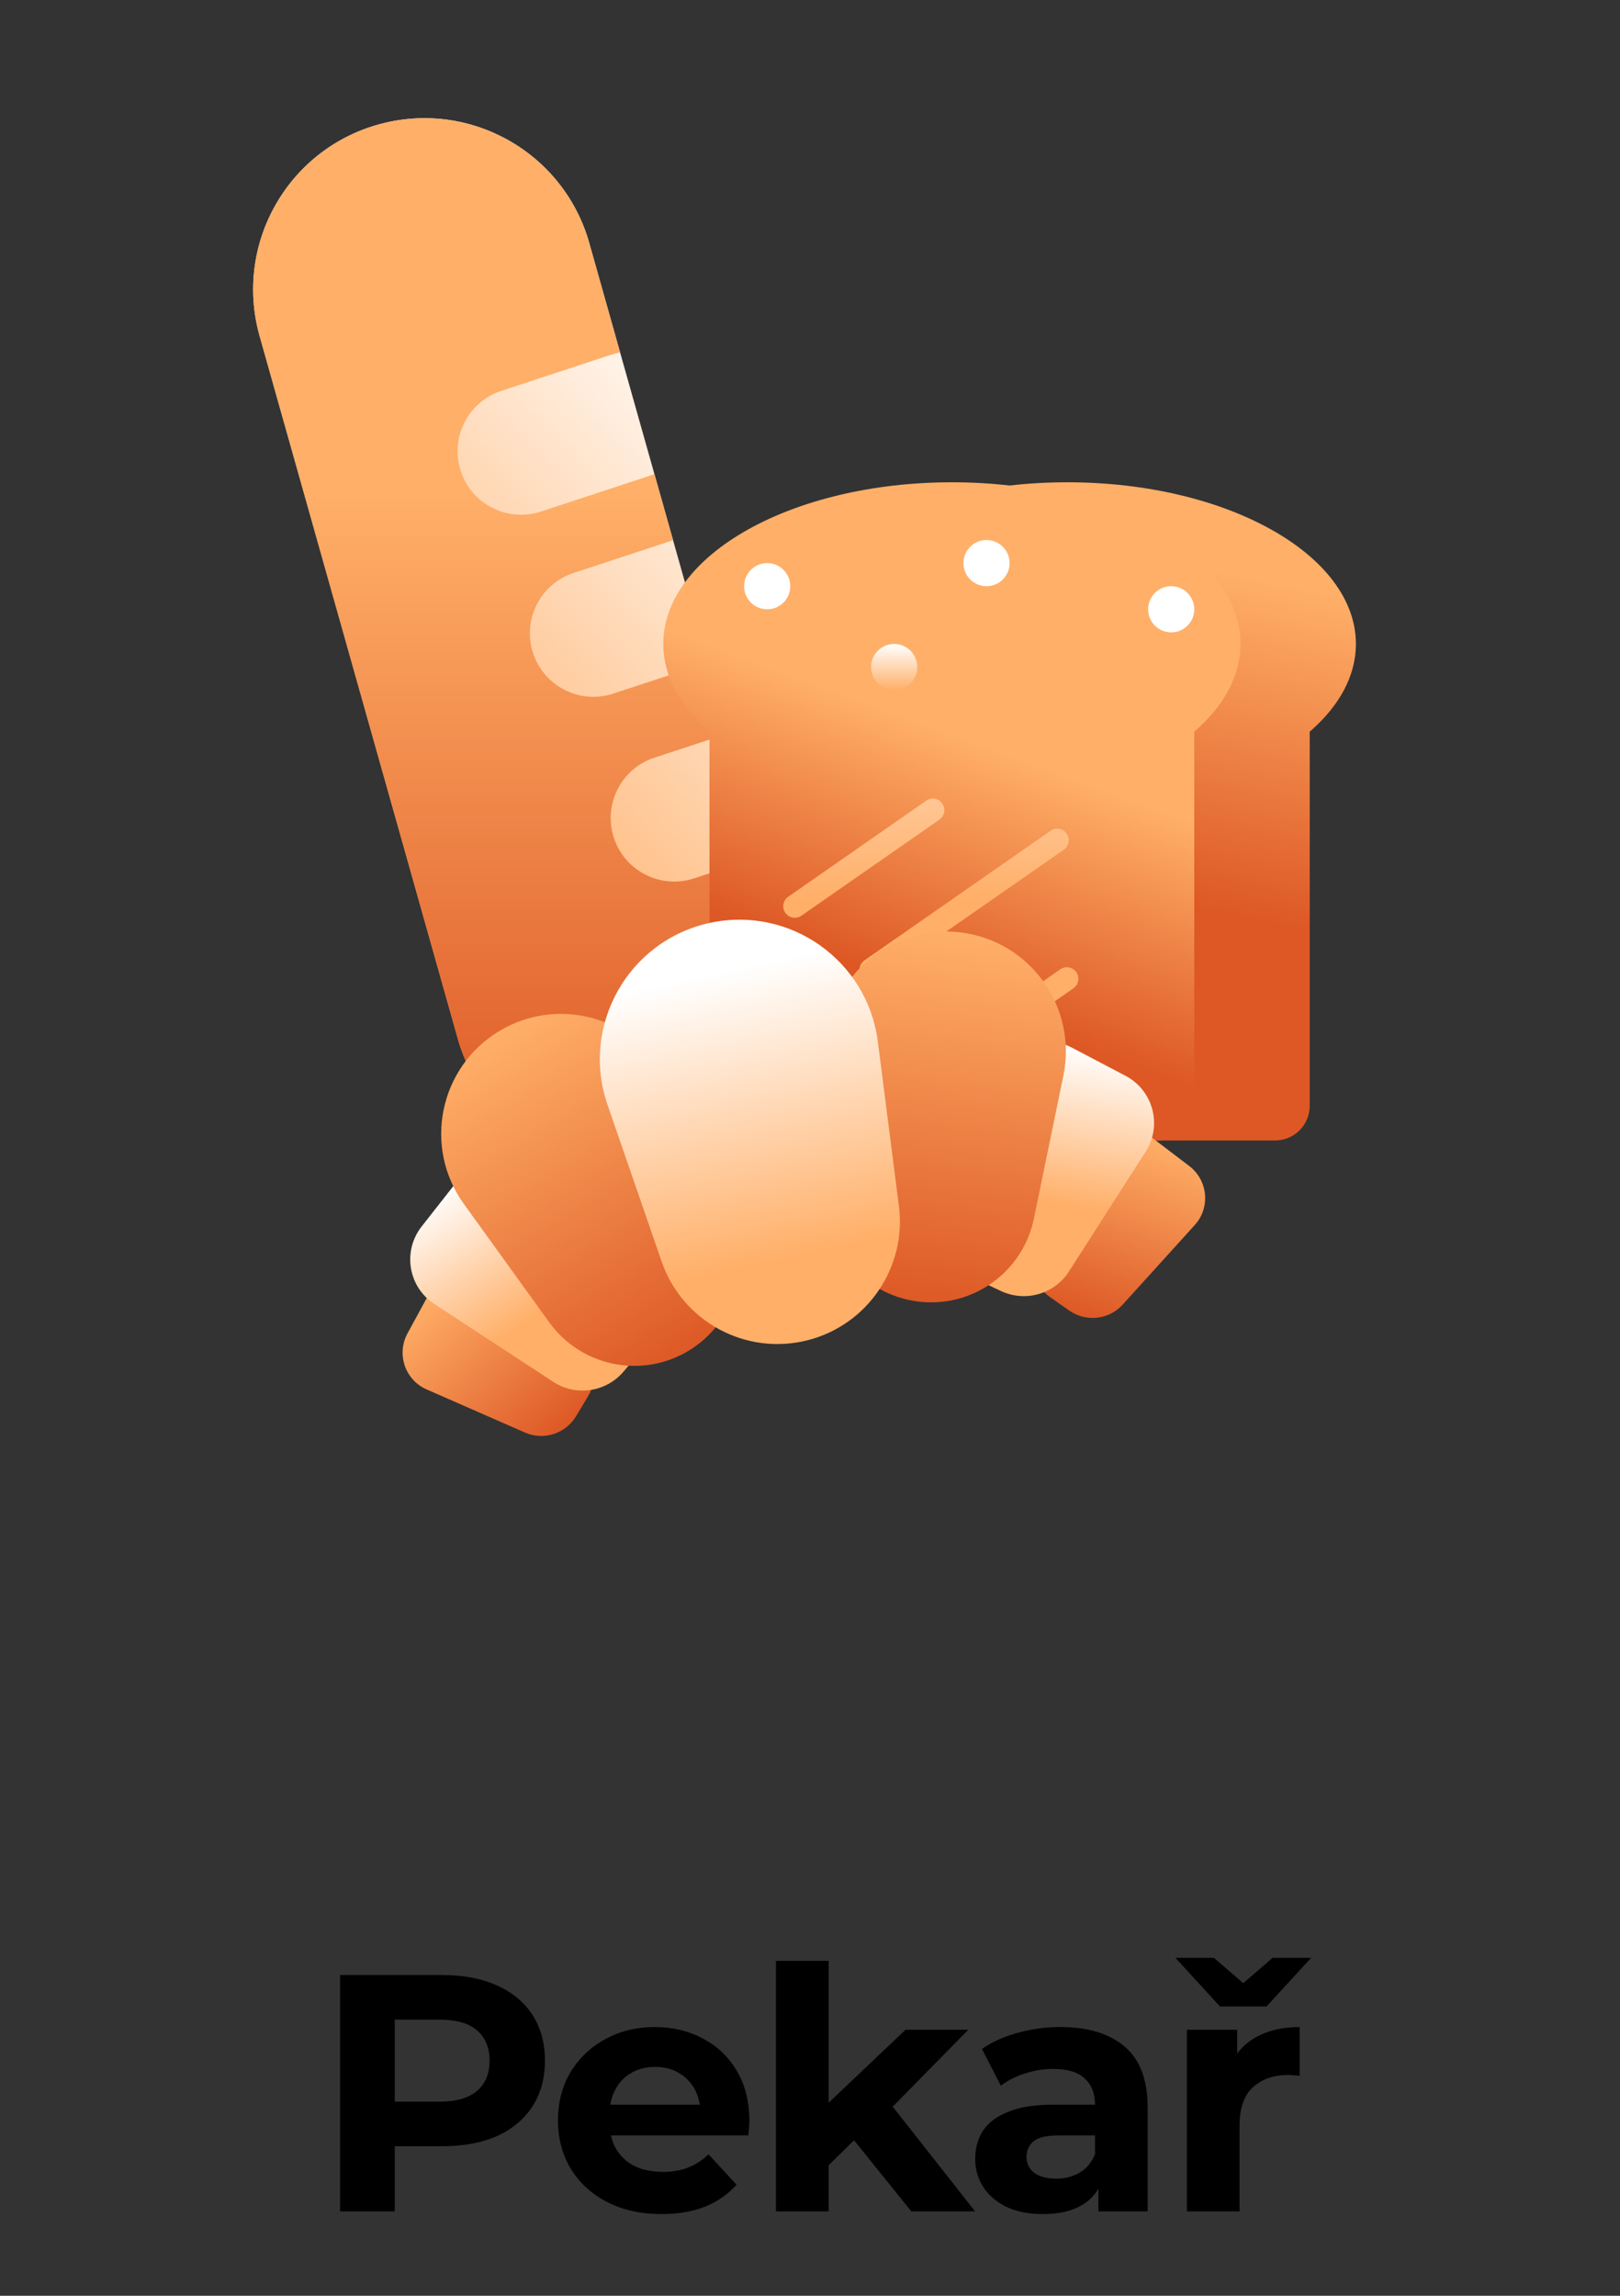 <svg width="96" height="136" viewBox="0 0 96 136" fill="none" xmlns="http://www.w3.org/2000/svg">
<rect x="0" y="0" width="96" height="136" fill="#333333" stroke="none"/>
<path d="M20.152 131V117H26.212C27.465 117 28.546 117.207 29.452 117.62C30.359 118.02 31.059 118.6 31.552 119.36C32.045 120.12 32.292 121.027 32.292 122.08C32.292 123.12 32.045 124.02 31.552 124.78C31.059 125.54 30.359 126.127 29.452 126.54C28.546 126.94 27.465 127.14 26.212 127.14H21.952L23.392 125.68V131H20.152ZM23.392 126.04L21.952 124.5H26.032C27.032 124.5 27.779 124.287 28.272 123.86C28.765 123.433 29.012 122.84 29.012 122.08C29.012 121.307 28.765 120.707 28.272 120.28C27.779 119.853 27.032 119.64 26.032 119.64H21.952L23.392 118.1V126.04ZM39.206 131.16C37.979 131.16 36.899 130.92 35.966 130.44C35.046 129.96 34.332 129.307 33.826 128.48C33.319 127.64 33.066 126.687 33.066 125.62C33.066 124.54 33.312 123.587 33.806 122.76C34.312 121.92 34.999 121.267 35.866 120.8C36.732 120.32 37.712 120.08 38.806 120.08C39.859 120.08 40.806 120.307 41.646 120.76C42.499 121.2 43.172 121.84 43.666 122.68C44.159 123.507 44.406 124.5 44.406 125.66C44.406 125.78 44.399 125.92 44.386 126.08C44.372 126.227 44.359 126.367 44.346 126.5H35.606V124.68H42.706L41.506 125.22C41.506 124.66 41.392 124.173 41.166 123.76C40.939 123.347 40.626 123.027 40.226 122.8C39.826 122.56 39.359 122.44 38.826 122.44C38.292 122.44 37.819 122.56 37.406 122.8C37.006 123.027 36.692 123.353 36.466 123.78C36.239 124.193 36.126 124.687 36.126 125.26V125.74C36.126 126.327 36.252 126.847 36.506 127.3C36.772 127.74 37.139 128.08 37.606 128.32C38.086 128.547 38.646 128.66 39.286 128.66C39.859 128.66 40.359 128.573 40.786 128.4C41.226 128.227 41.626 127.967 41.986 127.62L43.646 129.42C43.152 129.98 42.532 130.413 41.786 130.72C41.039 131.013 40.179 131.16 39.206 131.16ZM48.563 128.8L48.643 125L53.663 120.24H57.383L52.563 125.14L50.943 126.46L48.563 128.8ZM45.983 131V116.16H49.103V131H45.983ZM54.003 131L50.363 126.48L52.323 124.06L57.783 131H54.003ZM65.091 131V128.9L64.891 128.44V124.68C64.891 124.013 64.684 123.493 64.271 123.12C63.871 122.747 63.251 122.56 62.411 122.56C61.837 122.56 61.271 122.653 60.711 122.84C60.164 123.013 59.697 123.253 59.311 123.56L58.191 121.38C58.777 120.967 59.484 120.647 60.311 120.42C61.137 120.193 61.977 120.08 62.831 120.08C64.471 120.08 65.744 120.467 66.651 121.24C67.557 122.013 68.011 123.22 68.011 124.86V131H65.091ZM61.811 131.16C60.971 131.16 60.251 131.02 59.651 130.74C59.051 130.447 58.591 130.053 58.271 129.56C57.951 129.067 57.791 128.513 57.791 127.9C57.791 127.26 57.944 126.7 58.251 126.22C58.571 125.74 59.071 125.367 59.751 125.1C60.431 124.82 61.317 124.68 62.411 124.68H65.271V126.5H62.751C62.017 126.5 61.511 126.62 61.231 126.86C60.964 127.1 60.831 127.4 60.831 127.76C60.831 128.16 60.984 128.48 61.291 128.72C61.611 128.947 62.044 129.06 62.591 129.06C63.111 129.06 63.577 128.94 63.991 128.7C64.404 128.447 64.704 128.08 64.891 127.6L65.371 129.04C65.144 129.733 64.731 130.26 64.131 130.62C63.531 130.98 62.757 131.16 61.811 131.16ZM70.335 131V120.24H73.314V123.28L72.894 122.4C73.215 121.64 73.728 121.067 74.434 120.68C75.141 120.28 76.001 120.08 77.014 120.08V122.96C76.881 122.947 76.761 122.94 76.654 122.94C76.548 122.927 76.434 122.92 76.314 122.92C75.461 122.92 74.768 123.167 74.234 123.66C73.715 124.14 73.454 124.893 73.454 125.92V131H70.335ZM72.294 118.86L69.654 115.98H71.934L74.695 118.36H72.654L75.415 115.98H77.695L75.055 118.86H72.294Z" fill="black"/>
<path d="M15.384 19.907C13.862 14.512 17.001 8.906 22.395 7.384C27.789 5.862 33.396 9.001 34.918 14.395L46.662 56.02C48.184 61.414 45.045 67.021 39.651 68.543C34.257 70.064 28.65 66.925 27.128 61.531L15.384 19.907Z" fill="url(#paint0_linear_2343_506)"/>
<path fill-rule="evenodd" clip-rule="evenodd" d="M22.395 7.384C17.001 8.906 13.862 14.513 15.384 19.907L27.128 61.531C28.65 66.926 34.257 70.065 39.651 68.543C45.045 67.021 48.184 61.414 46.662 56.02L45.163 50.707L41.127 52.034C39.154 52.683 37.027 51.609 36.378 49.636C35.729 47.662 36.802 45.535 38.776 44.886L43.118 43.458L41.931 39.25L36.339 41.089C34.365 41.739 32.239 40.665 31.589 38.691C30.94 36.717 32.014 34.591 33.988 33.942L39.885 32.002L38.78 28.085C38.712 28.112 38.642 28.137 38.572 28.16L32.053 30.304C30.079 30.953 27.953 29.88 27.304 27.906C26.655 25.932 27.728 23.806 29.702 23.156L36.221 21.012C36.395 20.955 36.571 20.911 36.747 20.88L34.918 14.395C33.396 9.001 27.789 5.862 22.395 7.384Z" fill="url(#paint1_linear_2343_506)"/>
<path d="M77.613 43.345C79.344 41.848 80.349 40.063 80.349 38.147C80.349 32.857 72.693 28.57 63.248 28.57C53.803 28.57 46.147 32.857 46.147 38.147C46.147 40.063 47.152 41.848 48.883 43.345V65.508C48.883 66.642 49.802 67.561 50.935 67.561H75.561C76.694 67.561 77.613 66.642 77.613 65.508V54.426V43.345Z" fill="url(#paint2_linear_2343_506)"/>
<path d="M70.772 43.345C72.504 41.848 73.509 40.063 73.509 38.147C73.509 32.857 65.852 28.57 56.407 28.57C46.963 28.57 39.306 32.857 39.306 38.147C39.306 40.063 40.312 41.848 42.043 43.345V65.508C42.043 66.642 42.961 67.561 44.095 67.561H68.72C69.854 67.561 70.772 66.642 70.772 65.508V43.345Z" fill="url(#paint3_linear_2343_506)"/>
<path d="M54.889 47.43C55.199 47.214 55.625 47.29 55.841 47.6C56.057 47.911 55.98 48.337 55.67 48.553L47.49 54.246C47.18 54.462 46.754 54.386 46.538 54.075C46.322 53.765 46.398 53.339 46.708 53.123L54.889 47.43Z" fill="url(#paint4_linear_2343_506)"/>
<path d="M62.829 57.422C63.139 57.207 63.565 57.283 63.781 57.593C63.997 57.903 63.92 58.33 63.61 58.545L55.43 64.239C55.12 64.455 54.694 64.378 54.478 64.068C54.262 63.758 54.339 63.332 54.649 63.116L62.829 57.422Z" fill="url(#paint5_linear_2343_506)"/>
<path d="M62.258 49.214C62.568 48.998 62.994 49.075 63.21 49.385C63.426 49.695 63.349 50.121 63.039 50.337L52.01 58.013C51.7 58.229 51.274 58.153 51.058 57.842C50.842 57.532 50.918 57.106 51.228 56.89L56.743 53.052L62.258 49.214Z" fill="url(#paint6_linear_2343_506)"/>
<path d="M46.831 34.726C46.831 35.482 46.218 36.094 45.463 36.094C44.707 36.094 44.095 35.482 44.095 34.726C44.095 33.971 44.707 33.358 45.463 33.358C46.218 33.358 46.831 33.971 46.831 34.726Z" fill="url(#paint7_linear_2343_506)"/>
<path d="M59.828 33.358C59.828 34.114 59.215 34.726 58.46 34.726C57.704 34.726 57.092 34.114 57.092 33.358C57.092 32.603 57.704 31.99 58.46 31.99C59.215 31.99 59.828 32.603 59.828 33.358Z" fill="url(#paint8_linear_2343_506)"/>
<path d="M70.772 36.094C70.772 36.85 70.16 37.462 69.404 37.462C68.649 37.462 68.036 36.85 68.036 36.094C68.036 35.339 68.649 34.726 69.404 34.726C70.16 34.726 70.772 35.339 70.772 36.094Z" fill="url(#paint9_linear_2343_506)"/>
<path d="M54.355 39.515C54.355 40.27 53.743 40.883 52.987 40.883C52.232 40.883 51.619 40.27 51.619 39.515C51.619 38.759 52.232 38.147 52.987 38.147C53.743 38.147 54.355 38.759 54.355 39.515Z" fill="url(#paint10_linear_2343_506)"/>
<path d="M64.808 68.125C65.535 66.891 67.184 66.571 68.329 67.442L70.47 69.07C71.586 69.919 71.739 71.533 70.802 72.568L66.525 77.289C65.715 78.182 64.363 78.333 63.37 77.641L62.233 76.847C61.207 76.132 60.904 74.753 61.535 73.681L64.808 68.125Z" fill="url(#paint11_linear_2343_506)"/>
<path d="M28.932 75.801C27.764 74.973 26.128 75.356 25.44 76.619L24.152 78.981C23.481 80.212 24.002 81.748 25.281 82.308L31.116 84.866C32.22 85.349 33.516 84.933 34.138 83.896L34.851 82.707C35.494 81.634 35.207 80.252 34.192 79.532L28.932 75.801Z" fill="url(#paint12_linear_2343_506)"/>
<path d="M59.094 63.735C59.772 61.965 61.854 61.186 63.54 62.072L66.693 63.728C68.336 64.591 68.89 66.665 67.893 68.222L63.344 75.323C62.483 76.666 60.751 77.16 59.303 76.474L57.645 75.688C56.149 74.978 55.45 73.245 56.039 71.707L59.094 63.735Z" fill="url(#paint13_linear_2343_506)"/>
<path d="M31.926 69.549C30.582 68.211 28.363 68.353 27.188 69.851L24.989 72.652C23.843 74.112 24.186 76.231 25.733 77.243L32.789 81.861C34.124 82.735 35.907 82.476 36.947 81.257L38.139 79.862C39.214 78.602 39.142 76.735 37.974 75.572L31.926 69.549Z" fill="url(#paint14_linear_2343_506)"/>
<path d="M48.959 62.281C48.96 58.02 52.688 54.72 56.917 55.234C61.039 55.735 63.854 59.65 63.015 63.717L61.269 72.186C60.636 75.261 57.81 77.381 54.681 77.131C51.447 76.873 48.954 74.172 48.956 70.928L48.959 62.281Z" fill="url(#paint15_linear_2343_506)"/>
<path d="M39.725 64.256C37.98 60.369 33.229 58.883 29.58 61.083C26.024 63.227 25.058 67.951 27.487 71.319L32.546 78.332C34.383 80.878 37.828 81.657 40.581 80.148C43.426 78.589 44.596 75.105 43.267 72.145L39.725 64.256Z" fill="url(#paint16_linear_2343_506)"/>
<path d="M36.002 65.452C34.381 60.759 37.232 55.705 42.087 54.666C46.818 53.654 51.403 56.901 52.019 61.7L53.268 71.436C53.734 75.068 51.422 78.479 47.876 79.39C44.214 80.332 40.443 78.304 39.208 74.731L36.002 65.452Z" fill="url(#paint17_linear_2343_506)"/>
<defs>
<linearGradient id="paint0_linear_2343_506" x1="46.831" y1="16.599" x2="18.443" y2="43.277" gradientUnits="userSpaceOnUse">
<stop offset="0.139" stop-color="white"/>
<stop offset="1" stop-color="#FFAF68"/>
</linearGradient>
<linearGradient id="paint1_linear_2343_506" x1="31.023" y1="7" x2="31.023" y2="68.927" gradientUnits="userSpaceOnUse">
<stop offset="0.36" stop-color="#FFAF68"/>
<stop offset="1" stop-color="#DD5825"/>
</linearGradient>
<linearGradient id="paint2_linear_2343_506" x1="83.085" y1="70.639" x2="89.926" y2="37.462" gradientUnits="userSpaceOnUse">
<stop offset="0.415" stop-color="#DD5825"/>
<stop offset="1" stop-color="#FFAF68"/>
</linearGradient>
<linearGradient id="paint3_linear_2343_506" x1="69.404" y1="22.071" x2="51.961" y2="69.613" gradientUnits="userSpaceOnUse">
<stop offset="0.485" stop-color="#FFAF68"/>
<stop offset="0.775" stop-color="#DD5825"/>
</linearGradient>
<linearGradient id="paint4_linear_2343_506" x1="64.461" y1="32.649" x2="64.461" y2="53.327" gradientUnits="userSpaceOnUse">
<stop stop-color="white"/>
<stop offset="1" stop-color="#FFAF68"/>
</linearGradient>
<linearGradient id="paint5_linear_2343_506" x1="64.461" y1="32.649" x2="64.461" y2="53.327" gradientUnits="userSpaceOnUse">
<stop stop-color="white"/>
<stop offset="1" stop-color="#FFAF68"/>
</linearGradient>
<linearGradient id="paint6_linear_2343_506" x1="64.461" y1="32.649" x2="64.461" y2="53.327" gradientUnits="userSpaceOnUse">
<stop offset="0.045" stop-color="white"/>
<stop offset="1" stop-color="#FFAF68"/>
</linearGradient>
<linearGradient id="paint7_linear_2343_506" x1="52.987" y1="38.147" x2="52.987" y2="40.883" gradientUnits="userSpaceOnUse">
<stop stop-color="white"/>
<stop offset="1" stop-color="#FFAF68"/>
</linearGradient>
<linearGradient id="paint8_linear_2343_506" x1="52.987" y1="38.147" x2="52.987" y2="40.883" gradientUnits="userSpaceOnUse">
<stop stop-color="white"/>
<stop offset="1" stop-color="#FFAF68"/>
</linearGradient>
<linearGradient id="paint9_linear_2343_506" x1="52.987" y1="38.147" x2="52.987" y2="40.883" gradientUnits="userSpaceOnUse">
<stop stop-color="white"/>
<stop offset="1" stop-color="#FFAF68"/>
</linearGradient>
<linearGradient id="paint10_linear_2343_506" x1="52.987" y1="38.147" x2="52.987" y2="40.883" gradientUnits="userSpaceOnUse">
<stop stop-color="white"/>
<stop offset="1" stop-color="#FFAF68"/>
</linearGradient>
<linearGradient id="paint11_linear_2343_506" x1="68.192" y1="67.258" x2="64.583" y2="78.148" gradientUnits="userSpaceOnUse">
<stop stop-color="#FFAF68"/>
<stop offset="1" stop-color="#DD5825"/>
</linearGradient>
<linearGradient id="paint12_linear_2343_506" x1="25.49" y1="76.395" x2="33.239" y2="84.855" gradientUnits="userSpaceOnUse">
<stop stop-color="#FFAF68"/>
<stop offset="1" stop-color="#DD5825"/>
</linearGradient>
<linearGradient id="paint13_linear_2343_506" x1="63.321" y1="61.862" x2="60.997" y2="76.87" gradientUnits="userSpaceOnUse">
<stop stop-color="white"/>
<stop offset="0.625" stop-color="#FFAF68"/>
</linearGradient>
<linearGradient id="paint14_linear_2343_506" x1="27.302" y1="69.57" x2="35.564" y2="82.313" gradientUnits="userSpaceOnUse">
<stop stop-color="white"/>
<stop offset="0.625" stop-color="#FFAF68"/>
</linearGradient>
<linearGradient id="paint15_linear_2343_506" x1="56.767" y1="55.215" x2="54.083" y2="77.297" gradientUnits="userSpaceOnUse">
<stop stop-color="#FFAF68"/>
<stop offset="1" stop-color="#DD5825"/>
</linearGradient>
<linearGradient id="paint16_linear_2343_506" x1="29.71" y1="61.005" x2="41.195" y2="80.055" gradientUnits="userSpaceOnUse">
<stop stop-color="#FFAF68"/>
<stop offset="1" stop-color="#DD5825"/>
</linearGradient>
<linearGradient id="paint17_linear_2343_506" x1="41.913" y1="54.704" x2="47.282" y2="79.796" gradientUnits="userSpaceOnUse">
<stop offset="0.115" stop-color="white"/>
<stop offset="0.795" stop-color="#FFAF68"/>
</linearGradient>
</defs>
</svg>

